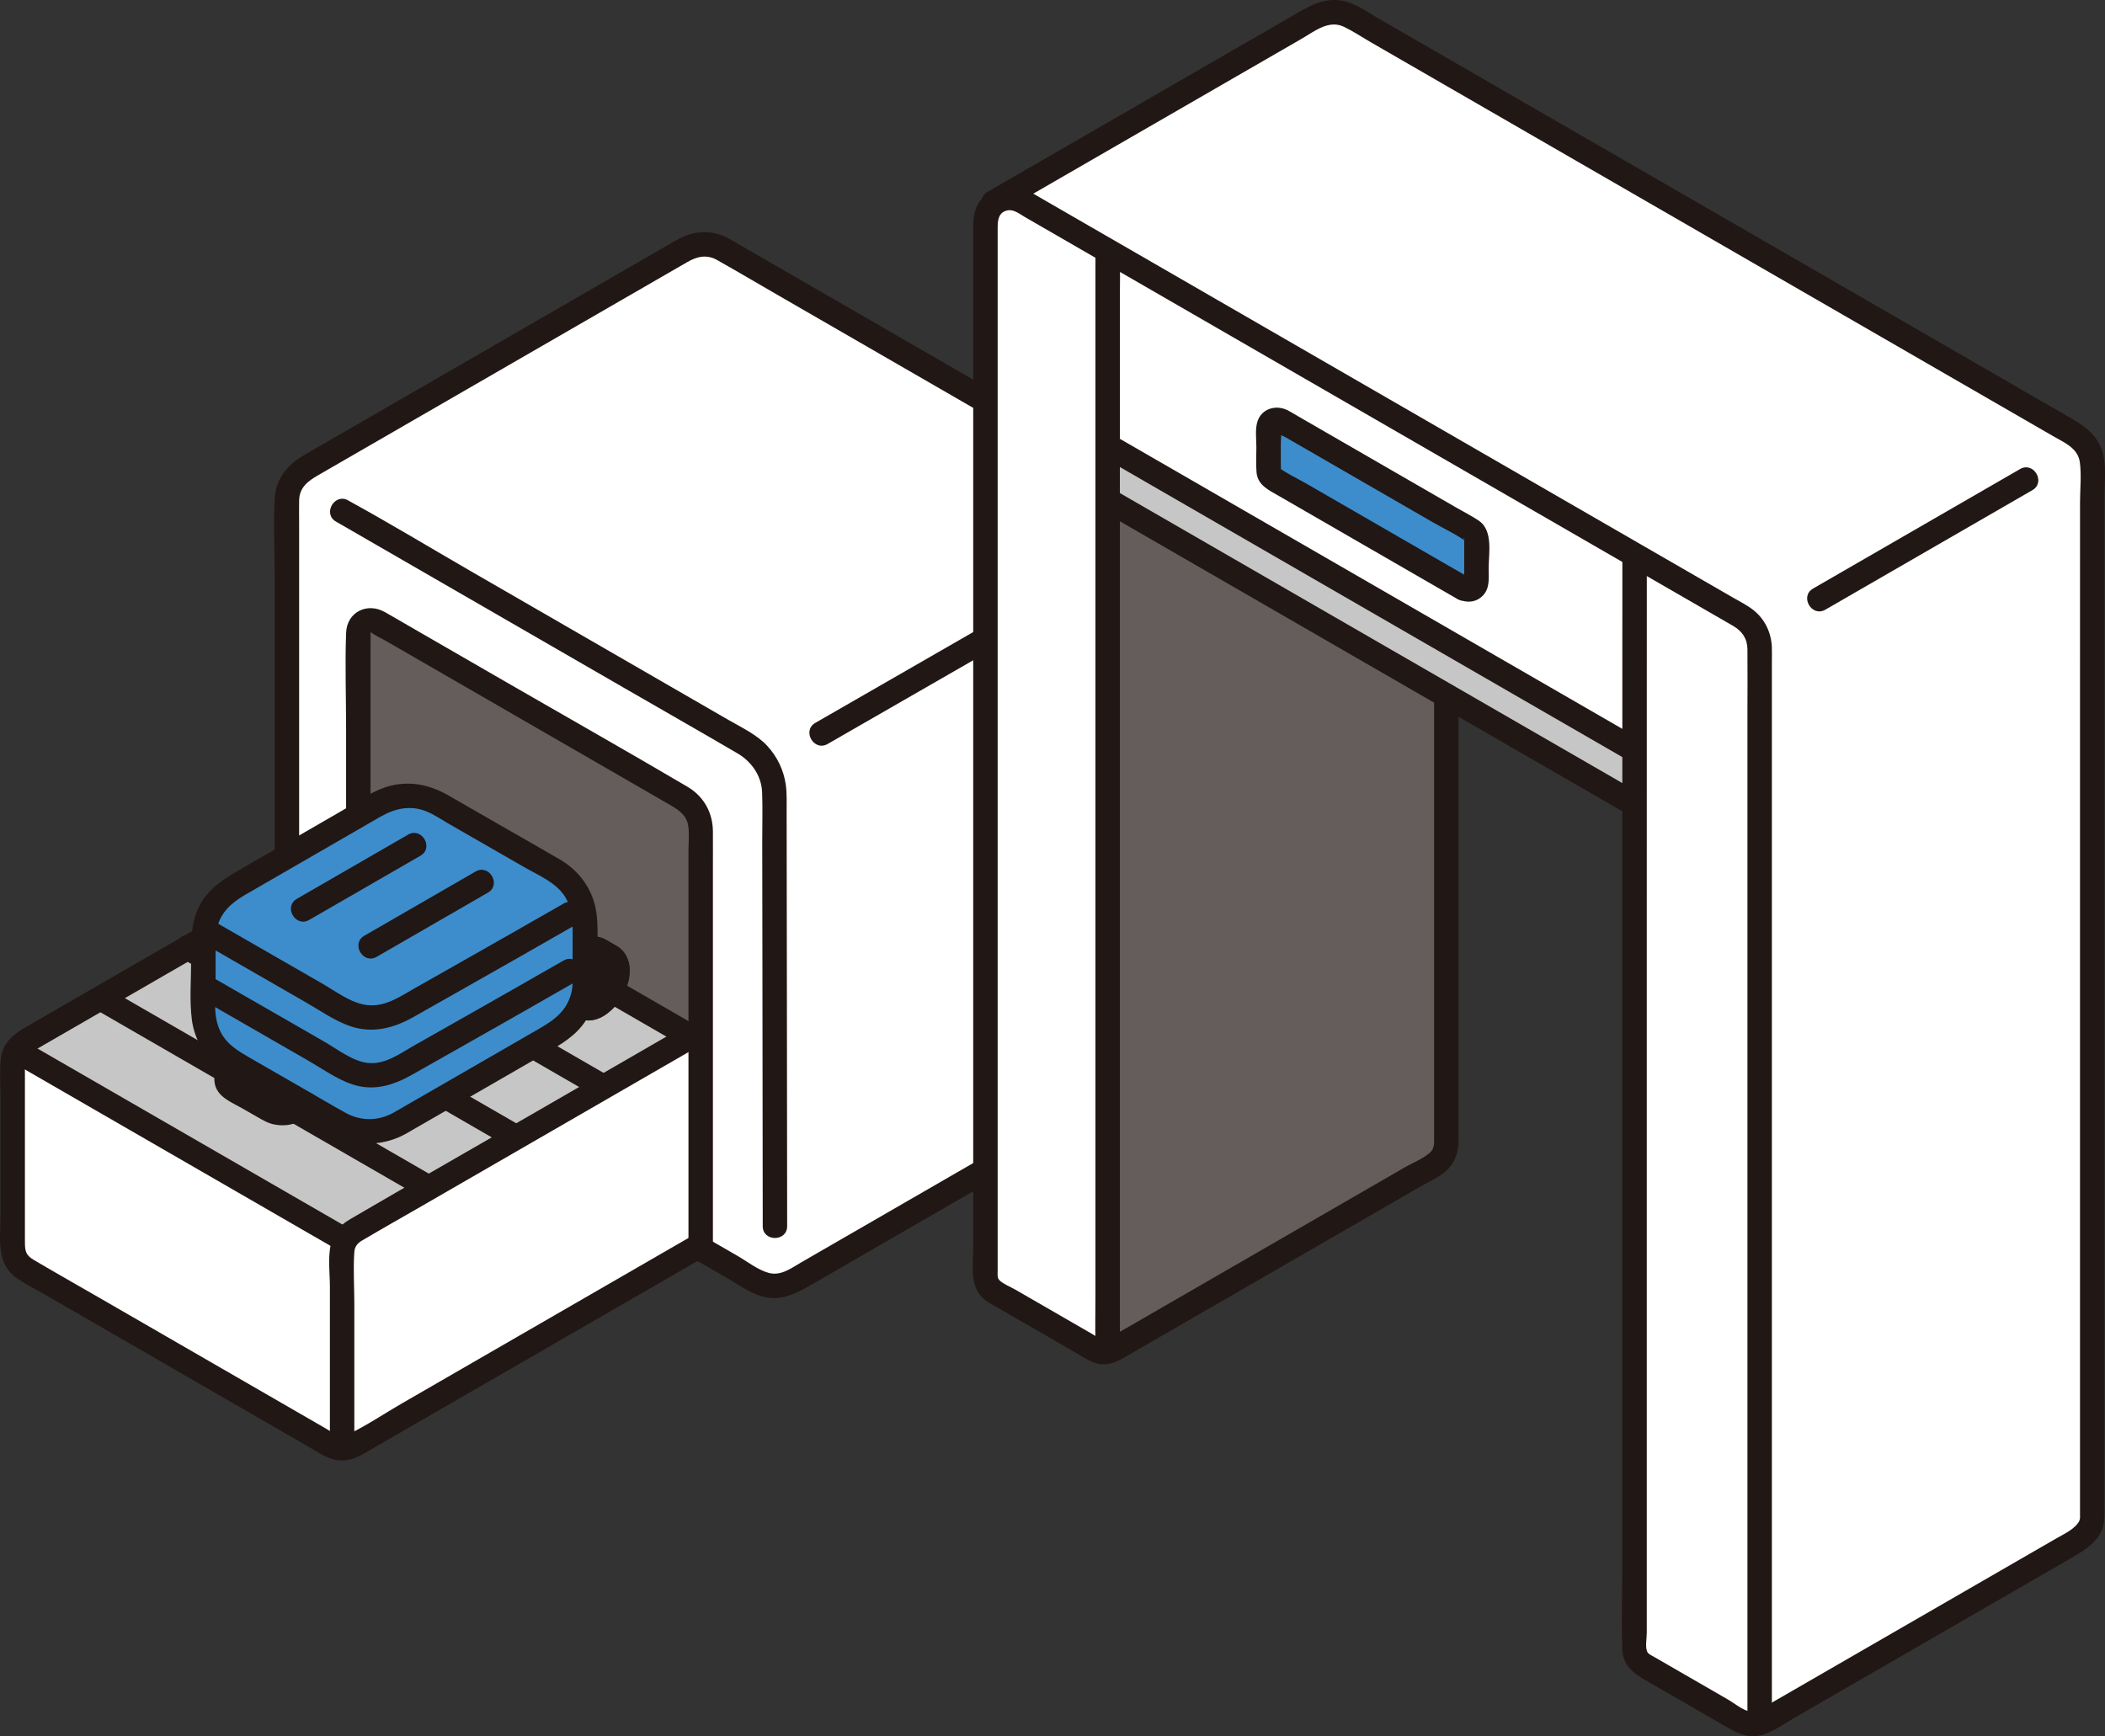 <?xml version="1.0" encoding="UTF-8"?><svg id="b" xmlns="http://www.w3.org/2000/svg" width="344.583" height="284.244" viewBox="0 0 344.583 284.244"><rect x="0" y="0" width="344.583" height="284.244" fill="#333333" stroke="none"/><defs><style>.r{fill:#3d8dcc;}.s{fill:#fff;}.t{fill:#211715;}.u{fill:#c6c6c6;}.v{fill:#645d5c;}</style></defs><g id="c"><path class="u" d="M231.13,97.295s-22.595-13.045-36.808-21.251c-6.522-3.765-11.279-6.512-11.279-6.512-1.237-.714-2.758-.717-3.995-.003-2.217,1.28-5.48,3.163-5.486,3.166,5.669,3.273,18.575,10.725,18.575,10.725,1.856,1.072,3,3.053,3,5.196v33.726l37.97-21.926c-.111-1.295-.84-2.465-1.977-3.122Z"/><path class="s" d="M195.137,122.343v35.05s35.992-20.783,35.992-20.783c1.237-.715,2-2.035,2-3.464v-32.387c0-.115-.013-.228-.023-.342l-37.97,21.926Z"/><path class="s" d="M192.137,83.421l-73.9-42.666c-1.857-1.072-4.144-1.072-6,0l-62.27,35.956c-1.856,1.072-3,3.052-3,5.196v62.286l1.085.967c5.682-3.28,9.987-5.766,11.258-6.5,4.775,2.757,52.25,30.167,52.25,30.167,0,0,1.226.708,3.14,1.813,0,.259,0,.408,0,.408,0,0,0,16.293-.002,32.785-.158.091-.261.151-.261.151l-.246.142.076.068c3.2,1.844,6.399,3.687,9.599,5.535,1.856,1.072,4.14,1.076,5.996.004,11.269-6.51,51.013-29.455,62.279-35.959,1.856-1.072,2.997-3.051,2.997-5.194v-79.962c0-2.144-1.144-4.124-3-5.196Z"/><path class="u" d="M58.004,201.514l55.088-31.804c-.958-.553-1.531-.884-1.531-.884,0,0-47.475-27.41-52.25-30.167-4.919,2.84-55.23,31.886-55.23,31.886-.601.347-1.088.837-1.432,1.412,17.96,10.363,35.904,20.725,53.855,31.088.343-.628.857-1.161,1.5-1.532Z"/><path class="s" d="M114.7,170.639c-.617-.356-1.153-.666-1.609-.929l-55.088,31.804c-.643.371-1.157.903-1.5,1.532-17.951-10.363-35.895-20.725-53.855-31.088-.004.007-.01.012-.014.018-.357.604-.554,1.302-.554,2.029v30.273c0,1.429.762,2.75,2,3.464,16.641,9.608,33.282,19.215,49.923,28.823,1.238.715,2.762.715,4,0l56.434-32.582s.104-.06.261-.151c.002-16.492.002-32.785.002-32.785,0,0,0-.148,0-.408Z"/><g id="d"><path class="v" d="M75.769,109.888c-7.976-4.605-14.114-8.148-14.114-8.148-1.333-.77-3,.192-3,1.732v34.81c.162.093.269.155.269.155l52.636,30.39,3.14,1.813c0-3.919,0-34.809,0-34.809,0-2.144-1.144-4.124-3-5.196,0,0-21.131-12.2-35.932-20.745Z"/></g><path class="t" d="M56.937,200.986c-17.67-10.2-35.338-20.404-53.01-30.6-2.234-1.289-4.25,2.166-2.019,3.454,17.672,10.196,35.34,20.4,53.01,30.6,2.233,1.289,4.25-2.166,2.019-3.454h0Z"/><path class="t" d="M71.182,192.711c-17.862-10.315-35.726-20.628-53.59-30.94-2.233-1.289-4.25,2.166-2.019,3.454,17.864,10.312,35.728,20.625,53.59,30.94,2.233,1.29,4.25-2.166,2.019-3.454h0Z"/><path class="t" d="M85.037,184.205c-17.792-10.281-35.594-20.546-53.39-30.82-2.233-1.289-4.25,2.166-2.019,3.454,17.796,10.274,35.598,20.539,53.39,30.82,2.233,1.29,4.249-2.165,2.019-3.454h0Z"/><path class="t" d="M98.897,175.704c-17.624-10.172-35.244-20.352-52.87-30.52-2.234-1.289-4.25,2.167-2.019,3.454,17.626,10.168,35.246,20.348,52.87,30.52,2.234,1.289,4.25-2.166,2.019-3.454h0Z"/><path class="t" d="M112.359,167.823c-8.579,4.953-17.158,9.906-25.738,14.859-9.744,5.626-19.517,11.205-29.234,16.878-.934.545-1.78,1.194-2.389,2.115-1.619,2.446-.994,6.111-.994,8.905,0,7.939,0,15.877,0,23.816,0,2.574,4,2.578,4,0,0-7.001,0-14.002,0-21.003,0-2.781-.202-5.647,0-8.421.064-.877.503-1.426,1.225-1.855,3.233-1.917,6.513-3.76,9.768-5.639l35.906-20.73c3.159-1.824,6.317-3.647,9.476-5.471,2.229-1.287.217-4.745-2.019-3.454h0Z"/><path class="t" d="M230.598,99.556c-10.634,6.14-21.267,12.281-31.901,18.421l-4.569,2.639c-2.229,1.287-.217,4.745,2.019,3.454,10.634-6.14,21.267-12.281,31.901-18.421l4.569-2.639c2.229-1.287.217-4.745-2.019-3.454h0Z"/><path class="t" d="M58.687,136.71c-9.773,5.643-19.547,11.285-29.32,16.928l-19.244,11.11-5.691,3.286c-2.101,1.213-3.976,2.592-4.289,5.269-.232,1.984-.062,4.073-.062,6.07,0,2.884,0,5.768,0,8.653,0,3.638,0,7.276,0,10.914,0,3.479-.765,7.752,2.413,10.125,1.497,1.118,3.263,1.956,4.882,2.89,1.865,1.077,3.73,2.153,5.595,3.23,3.586,2.071,7.173,4.141,10.759,6.212,7.173,4.141,14.346,8.282,21.518,12.424,1.721.994,3.443,1.988,5.164,2.982,1.687.974,3.38,2.239,5.403,2.295,1.268.036,2.425-.371,3.508-.984,1.371-.775,2.729-1.575,4.093-2.363l17.687-10.212c11.244-6.492,22.488-12.983,33.732-19.475l.612-.353c2.229-1.287.217-4.745-2.019-3.454-9.442,5.451-18.884,10.902-28.325,16.354l-19.25,11.114c-2.923,1.688-5.815,3.649-8.858,5.114-1.389.669-2.524-.314-3.703-.994-1.865-1.077-3.73-2.153-5.595-3.23-3.515-2.029-7.029-4.058-10.544-6.088-6.958-4.017-13.915-8.034-20.873-12.051-3.586-2.07-7.195-4.105-10.759-6.212-1.33-.786-1.44-1.477-1.44-2.976,0-2.073,0-4.145,0-6.218,0-6.183,0-12.367,0-18.55,0-.988,0-1.976,0-2.964,0-.823-.157-1.803.263-2.537.289-.505.745-.743,1.223-1.019l4.22-2.436c5.842-3.373,11.684-6.746,17.527-10.119,10.925-6.307,21.85-12.615,32.775-18.922l.618-.357c2.229-1.287.217-4.745-2.019-3.454h0Z"/><path class="t" d="M174.577,74.42c1.575-.909,3.15-1.818,4.725-2.727,1.01-.583,1.784-.921,2.872-.352.98.512,1.924,1.111,2.881,1.663l13.368,7.718,29.607,17.094c.691.399,1.422.763,2.087,1.205,1.323.878,1.013,2.545,1.013,3.934,0,5.78,0,11.56,0,17.34,0,4.248.259,8.587,0,12.829-.088,1.447-1.264,1.907-2.35,2.534l-5.371,3.101c-9.542,5.51-19.084,11.02-28.626,16.53l-.654.378c-2.229,1.287-.217,4.745,2.019,3.454,8.844-5.107,17.689-10.214,26.533-15.321,3.144-1.815,6.387-3.523,9.458-5.461,1.864-1.176,2.919-3.022,2.992-5.223.015-.439,0-.881,0-1.319v-7.268c0-6.374,0-12.747,0-19.121,0-1.525.049-3.059,0-4.584-.079-2.482-1.397-4.334-3.487-5.541-9.211-5.318-18.421-10.636-27.632-15.953l-15.203-8.777-4.046-2.336c-.232-.134-.461-.277-.698-.403-2.425-1.294-4.667-.794-6.937.517-1.523.879-3.046,1.758-4.569,2.637-2.229,1.286-.217,4.744,2.019,3.454h0Z"/><g id="e"><path class="t" d="M112.57,167.1c-5.935-3.426-11.869-6.853-17.804-10.279-9.452-5.457-18.903-10.914-28.355-16.371-2.159-1.247-4.318-2.493-6.477-3.74-2.233-1.289-4.25,2.166-2.019,3.454,5.935,3.426,11.869,6.853,17.804,10.279,9.452,5.457,18.903,10.914,28.355,16.371,2.159,1.247,4.318,2.493,6.477,3.74,2.233,1.289,4.25-2.166,2.019-3.454h0Z"/></g><path class="t" d="M205.867,113.806c-3.24-1.87-6.48-3.74-9.72-5.61-.907-.523-2.23-.241-2.736.718s-.25,2.178.718,2.736c3.24,1.87,6.48,3.74,9.72,5.61.907.523,2.23.241,2.736-.718s.25-2.178-.718-2.736h0Z"/><path class="t" d="M220.407,105.686c-8.09-4.66-16.176-9.328-24.26-14-2.233-1.29-4.249,2.165-2.019,3.454,8.084,4.672,16.17,9.34,24.26,14,2.235,1.287,4.251-2.168,2.019-3.454h0Z"/><g id="f"><path class="t" d="M116.701,204.438v-62.437c0-1.965.014-3.931,0-5.897-.022-3.09-1.51-5.736-4.181-7.308-9.771-5.751-19.641-11.34-29.46-17.008l-16.299-9.41c-1.262-.728-2.515-1.474-3.787-2.186-2.881-1.614-6.198.013-6.319,3.427-.186,5.226,0,10.492,0,15.72v19.35c0,2.574,4,2.578,4,0v-32.79c0-.698.032-1.404,0-2.101-.005-.103.019-.222,0-.323,0,.004-.064-.054.01.004.767.59,1.752,1.012,2.588,1.494l14.635,8.45c10.522,6.075,21.045,12.15,31.567,18.225,1.494.862,2.975,1.719,3.223,3.659.171,1.339.022,2.78.022,4.122v65.009c0,2.574,4,2.578,4,0h0Z"/></g><g id="g"><path class="t" d="M135.483,121.801c5.589-3.215,11.178-6.43,16.766-9.644l26.606-15.304c2.047-1.177,4.094-2.355,6.141-3.532,2.231-1.283.219-4.741-2.019-3.454-5.589,3.215-11.178,6.43-16.766,9.644l-26.606,15.304c-2.047,1.177-4.094,2.355-6.141,3.532-2.231,1.283-.219,4.741,2.019,3.454h0Z"/></g><g id="h"><path class="t" d="M54.994,85.389c5.42,3.129,10.839,6.258,16.259,9.387l30.869,17.822c6.198,3.578,12.416,7.123,18.594,10.735,2.31,1.351,3.941,3.668,4.042,6.401.1,2.676.015,5.372.019,8.05.01,7.183.021,14.366.031,21.549.018,13.092.04,26.184.048,39.277,0,.713,0,1.425,0,2.138,0,2.574,4,2.578,4,0,0-12.052-.025-24.104-.041-36.156-.01-7.55-.021-15.101-.032-22.651-.004-3.019-.009-6.039-.013-9.058-.002-1.469.065-2.955-.14-4.413-.335-2.381-1.398-4.591-3.033-6.357-1.706-1.843-4.2-3.006-6.354-4.249l-11.092-6.404c-10.323-5.96-20.645-11.92-30.968-17.879-6.613-3.818-13.162-7.786-19.855-11.463-.106-.058-.21-.121-.315-.182-2.233-1.289-4.25,2.166-2.019,3.454h0Z"/></g><path class="t" d="M48.967,144.193v-58.387c0-1.29-.025-2.583,0-3.872.043-2.167,1.493-3.198,3.137-4.148l14.253-8.23c7.364-4.252,14.729-8.505,22.093-12.757l19.05-11,4.996-2.885c1.56-.901,3.156-1.319,4.873-.353,3.321,1.869,6.603,3.812,9.903,5.717,6.671,3.852,13.343,7.704,20.014,11.555l22.368,12.914,16.963,9.793,4.04,2.332c1.515.875,2.466,2.126,2.481,3.956.035,4.124,0,8.249,0,12.373v23.899c0,8.417,0,16.834,0,25.251,0,5.472,0,10.943,0,16.415,0,1.603.147,3.204-1.039,4.503-1.046,1.146-2.84,1.856-4.175,2.626-1.687.974-3.374,1.948-5.06,2.921-9.098,5.253-18.196,10.506-27.294,15.759-8.16,4.712-16.321,9.423-24.48,14.136-1.614.932-3.263,2.208-5.232,1.69-1.786-.47-3.563-1.893-5.154-2.81-1.808-1.043-3.617-2.085-5.425-3.127-2.234-1.287-4.251,2.168-2.019,3.454,1.878,1.082,3.756,2.164,5.634,3.247,1.772,1.022,3.574,2.331,5.526,2.98,2.909.966,5.45-.109,7.933-1.543,3.453-1.994,6.907-3.989,10.36-5.983,9.54-5.509,19.081-11.017,28.621-16.525,4.41-2.546,8.82-5.092,13.231-7.639,1.737-1.003,3.474-2.006,5.211-3.009,1.505-.869,3.166-1.654,4.511-2.761,3.786-3.117,2.853-8.961,2.853-13.337v-22.123c0-8.786,0-17.573,0-26.359v-19.892c0-1.381.012-2.764,0-4.145-.027-3.104-1.575-5.718-4.244-7.284-3.588-2.106-7.207-4.161-10.81-6.241-6.938-4.005-13.875-8.011-20.813-12.016-7.536-4.351-15.071-8.701-22.607-13.052-5.398-3.116-10.795-6.233-16.193-9.349-1.043-.602-2.08-1.219-3.131-1.808-2.822-1.579-5.888-1.337-8.622.242l-13.104,7.566c-7.42,4.285-14.841,8.569-22.261,12.854l-19.905,11.493-5.486,3.167c-2.728,1.575-4.782,3.806-4.984,7.147-.255,4.214-.011,8.514-.011,12.733v49.909c0,2.574,4,2.578,4,0h0Z"/><g id="i"><path class="t" d="M98.098,155.538c-.605-.349-1.44-.301-2.363.232-1.844,1.065-3.339,3.654-3.339,5.783s.372,1.812.976,2.16l2.001,1.155c.605.349,1.44.301,2.363-.232,1.844-1.065,3.339-3.654,3.339-5.783,0-1.063-.372-1.812-.976-2.16l-2.001-1.155Z"/><path class="t" d="M99.108,153.811c-3.152-1.669-6.449,1.276-7.753,3.996-1.209,2.522-1.628,6.112,1.186,7.736.591.341,1.175.696,1.773,1.024,1.496.821,3.239.578,4.642-.334,2.393-1.556,4.171-4.568,4.117-7.459-.03-1.63-.709-3.083-2.143-3.912l-1.822-1.052c-.906-.523-2.23-.241-2.736.718s-.25,2.178.718,2.736l1.312.757c.209.121.416.246.627.362.03.017.138.09.151.091l-.238-.184c.054.047.104.098.152.151-.194-.265-.232-.31-.116-.135.031.05.059.101.084.154.138.169-.113-.463-.044-.074.03.173.221.452.035.008.079.187.029.501.018.705l-.008.125c-.022.219-.012.168.028-.152-.05.072-.051.295-.07.384-.057.262-.13.52-.217.773-.037.107-.074.295-.144.384.255-.324.085-.201.006-.035-.11.23-.231.455-.363.674-.12.199-.253.388-.383.58-.265.392.29-.318-.025.029-.121.134-.236.272-.363.402-.154.158-.319.301-.484.448-.334.298.374-.233-.003-.004-.089.054-.173.114-.262.168-.102.061-.241.167-.357.191.447-.092-.008-.025-.107.013-.407.16.395.042-.012.009-.159-.013-.538-.09.037.022-.357-.069.358.225.006.008-.063-.039-.129-.074-.193-.112l-.851-.491-.743-.429c-.054-.031-.107-.065-.163-.094-.033-.017-.089-.063-.105-.065.26.213.313.251.16.112l-.074-.079.177.231c-.043-.063-.083-.129-.119-.196-.214-.332.09.431.018.02-.018-.102-.182-.379-.049-.134l.014.126c-.011-.1-.018-.2-.022-.3-.005-.135-.003-.27.004-.405l.008-.125c.022-.219.012-.168-.028.152.114-.154.113-.578.167-.771.072-.257.21-.513.265-.771-.099.465-.05.125.024-.027.082-.167.169-.331.262-.492.14-.242.297-.469.453-.7.265-.391-.291.318.025-.029.091-.1.177-.206.27-.305.197-.21.41-.397.627-.586.211-.184-.411.266-.047.045.156-.095.312-.189.468-.283.425-.256-.333.048.115-.048l.143-.041c.226-.047.186-.047-.119,0-.002-.026.367.012.386.001-.328-.051-.386-.051-.176,0-.292-.137-.345-.157-.157-.061.924.489,2.217.265,2.736-.718.489-.925.27-2.214-.718-2.736Z"/></g><g id="j"><path class="t" d="M99.108,153.811c-3.152-1.669-6.449,1.276-7.753,3.996-1.209,2.522-1.628,6.112,1.186,7.736.591.341,1.175.696,1.773,1.024,1.496.821,3.239.578,4.642-.334,2.393-1.556,4.171-4.568,4.117-7.459-.03-1.63-.709-3.083-2.143-3.912l-1.822-1.052c-.906-.523-2.23-.241-2.736.718s-.25,2.178.718,2.736l1.312.757c.209.121.416.246.627.362.03.017.138.09.151.091l-.238-.184c.054.047.104.098.152.151-.194-.265-.232-.31-.116-.135.031.05.059.101.084.154.138.169-.113-.463-.044-.074.03.173.221.452.035.008.079.187.029.501.018.705l-.008.125c-.022.219-.012.168.028-.152-.05.072-.051.295-.07.384-.057.262-.13.52-.217.773-.037.107-.074.295-.144.384.255-.324.085-.201.006-.035-.11.23-.231.455-.363.674-.12.199-.253.388-.383.58-.265.392.29-.318-.025.029-.121.134-.236.272-.363.402-.154.158-.319.301-.484.448-.334.298.374-.233-.003-.004-.089.054-.173.114-.262.168-.102.061-.241.167-.357.191.447-.092-.008-.025-.107.013-.407.16.395.042-.012.009-.159-.013-.538-.09.037.022-.357-.069.358.225.006.008-.063-.039-.129-.074-.193-.112l-.851-.491-.743-.429c-.054-.031-.107-.065-.163-.094-.033-.017-.089-.063-.105-.065.26.213.313.251.16.112l-.074-.079.177.231c-.043-.063-.083-.129-.119-.196-.214-.332.09.431.018.02-.018-.102-.182-.379-.049-.134l.014.126c-.011-.1-.018-.2-.022-.3-.005-.135-.003-.27.004-.405l.008-.125c.022-.219.012-.168-.028.152.114-.154.113-.578.167-.771.072-.257.21-.513.265-.771-.099.465-.05.125.024-.027.082-.167.169-.331.262-.492.14-.242.297-.469.453-.7.265-.391-.291.318.025-.029.091-.1.177-.206.27-.305.197-.21.41-.397.627-.586.211-.184-.411.266-.047.045.156-.095.312-.189.468-.283.425-.256-.333.048.115-.048l.143-.041c.226-.047.186-.047-.119,0-.002-.026.367.012.386.001-.328-.051-.386-.051-.176,0-.292-.137-.345-.157-.157-.061.924.489,2.217.265,2.736-.718.489-.925.27-2.214-.718-2.736Z"/></g><path class="r" d="M65.357,183.931c6.456-3.717,17.248-9.939,25.477-14.688,3.034-1.751,4.899-4.981,4.899-8.484,0-3.011,0-6.705-.001-9.727,0-3.508-1.872-6.745-4.914-8.493-6.343-3.645-13.346-7.669-19.069-10.961-3.032-1.745-6.759-1.744-9.788.006-6.882,3.974-16.622,9.601-23.774,13.732-3.031,1.751-4.894,4.976-4.894,8.477,0,3.631,0,8.036.002,11.661,0,3.508,1.874,6.741,4.915,8.489,6.246,3.591,12.975,7.46,17.38,9.992,3.025,1.739,6.743,1.738,9.767-.003Z"/><path class="t" d="M38.068,172.722c-.917.522-1.875.993-2.44,1.932-.515.857-.657,1.867-.45,2.84.452,2.128,2.772,2.982,4.458,3.95.827.475,1.655.95,2.482,1.425.892.512,1.784,1.038,2.808,1.23,1.047.197,2.134.178,3.158-.139,1.057-.327,2-.952,2.954-1.494.91-.517,1.298-1.836.718-2.736-.593-.919-1.763-1.271-2.736-.718-.361.205-.721.41-1.081.616-.166.095-.329.194-.497.285-.042.023-.487.229-.294.154.196-.075-.27.078-.313.089-.055.015-.616.086-.227.062-.16.01-.319.018-.48.015-.141-.003-.429-.039-.138.008-.159-.026-.316-.065-.471-.109-.108-.031-.415-.149-.162-.037-.331-.147-.64-.349-.954-.528-.652-.374-1.305-.749-1.957-1.123-.67-.384-1.339-.769-2.009-1.153-.378-.217-.757-.434-1.135-.652-.148-.085-.296-.169-.44-.26.387.243.024-.097.148.114.096.13.097.12.002-.029l.092.227c-.072-.009-.091-.713-.028.002-.032-.369-.065.306-.027.064.042-.268.057-.171-.037.033.168-.363-.274.244.026-.039-.109.103-.259.162-.047.048.37-.198.731-.417,1.096-.625.91-.518,1.298-1.836.718-2.736-.593-.919-1.763-1.271-2.736-.718h0Z"/><path class="t" d="M50.61,150.609c6.073-3.505,12.141-7.019,18.219-10.516,2.231-1.283.219-4.741-2.019-3.454-6.078,3.496-12.146,7.01-18.219,10.516-2.229,1.286-.217,4.744,2.019,3.454h0Z"/><path class="t" d="M61.658,156.649c6.073-3.505,12.141-7.019,18.219-10.516,2.231-1.283.219-4.741-2.019-3.454-6.078,3.496-12.146,7.01-18.219,10.516-2.229,1.286-.217,4.744,2.019,3.454h0Z"/><path class="t" d="M33.124,154.354c5.667,3.26,11.333,6.52,17,9.779,2.316,1.332,4.694,3.018,7.244,3.88,3.587,1.213,7.066.326,10.249-1.474,2.582-1.46,5.164-2.921,7.745-4.383,6.309-3.574,12.617-7.15,18.903-10.765,2.231-1.283.219-4.741-2.019-3.454-5.409,3.11-10.835,6.19-16.262,9.268-2.663,1.51-5.326,3.018-7.99,4.525-2.519,1.425-4.982,3.208-8.033,2.802-2.526-.336-5.022-2.246-7.183-3.489l-10.528-6.056c-2.369-1.363-4.738-2.725-7.106-4.088-2.235-1.286-4.252,2.169-2.019,3.454h0Z"/><path class="t" d="M33.124,163.672c5.752,3.309,11.505,6.618,17.257,9.927,2.31,1.329,4.694,3.046,7.239,3.912,3.514,1.195,6.759.177,9.846-1.568,2.591-1.465,5.181-2.93,7.771-4.397,6.351-3.598,12.7-7.198,19.028-10.836,2.231-1.283.219-4.741-2.019-3.454-5.406,3.108-10.829,6.187-16.253,9.263-2.685,1.523-5.371,3.044-8.058,4.564-2.408,1.362-4.903,3.289-7.819,2.927-2.422-.3-4.928-2.261-6.986-3.445l-10.757-6.188c-2.41-1.386-4.82-2.773-7.23-4.159-2.235-1.286-4.252,2.169-2.019,3.454h0Z"/><path class="t" d="M66.367,185.658c5.184-2.984,10.366-5.972,15.548-8.96,2.751-1.586,5.501-3.173,8.251-4.759,2.6-1.5,4.966-3.126,6.322-5.911,1.403-2.883,1.246-5.912,1.245-9.035,0-3.056.399-6.447-.515-9.404s-2.929-5.34-5.585-6.888c-3.113-1.815-6.249-3.591-9.373-5.386-2.932-1.685-5.864-3.37-8.795-5.057-2.904-1.671-6.037-2.434-9.358-1.661-2.903.676-5.518,2.624-8.069,4.097-2.784,1.608-5.568,3.216-8.352,4.824-2.742,1.584-5.483,3.167-8.225,4.751-2.655,1.533-5.139,3.003-6.674,5.778-1.601,2.895-1.495,5.935-1.495,9.136s-.291,6.571.114,9.753c.433,3.405,2.327,6.408,5.159,8.336,3.221,2.193,6.827,3.958,10.206,5.9,2.921,1.679,5.836,3.686,8.924,5.039,3.483,1.527,7.352,1.263,10.67-.554,2.258-1.237.242-4.692-2.019-3.454-2.454,1.344-5.294,1.356-7.748.003-2.372-1.307-4.699-2.701-7.046-4.051-2.776-1.596-5.552-3.192-8.328-4.788-2.254-1.296-4.376-2.474-5.381-5.02-.976-2.473-.55-5.453-.551-8.055,0-1.472,0-2.943,0-4.415,0-1.378-.093-2.768.267-4.11.677-2.526,2.42-4.024,4.598-5.282,2.446-1.413,4.893-2.826,7.339-4.24,4.901-2.831,9.802-5.662,14.703-8.492,2.37-1.369,4.863-1.978,7.515-.953,1.245.481,2.397,1.291,3.551,1.955,1.401.806,2.802,1.611,4.204,2.417,2.797,1.608,5.594,3.215,8.391,4.822,2.329,1.339,5.157,2.467,6.641,4.828,1.431,2.274,1.231,4.752,1.232,7.332,0,1.448,0,2.896,0,4.344,0,1.294.12,2.66-.178,3.93-.7,2.981-2.718,4.503-5.238,5.956-2.807,1.62-5.614,3.239-8.421,4.858-5.182,2.988-10.364,5.976-15.548,8.96-2.23,1.284-.218,4.742,2.019,3.454Z"/><g id="k"><path class="s" d="M322.798,61.418c7.293,4.211,13.162,7.599,16.732,9.66,1.839,1.062,2.964,3.012,2.964,5.136-.004,41.014-.004,154.717-.004,172.279,0,1.419-.756,2.725-4.331,4.789,0,0-41.642,24.042-49.867,28.79-.869.502-1.931.504-2.799.002-3.564-2.058-12.961-7.483-16.526-9.541-.869-.502-1.398-1.424-1.398-2.427,0-30.291,0-95.685.002-138.45-10.273-5.925-20.543-11.85-30.812-17.774v73.309c0,1.429-.76,2.748-1.998,3.463-13.28,7.667-38.731,22.361-52.015,30.031-1.238.715-2.756.716-3.994,0-4.882-2.819-10.824-6.25-15.441-8.917-1.237-.715-1.996-2.027-1.996-3.456,0-34.022,0-132.11.005-174.396l1.324-.765s41.088-23.722,52.62-30.38c1.843-1.064,4.108-1.066,5.951-.003,17.071,9.856,71.468,41.262,101.584,58.649Z"/></g><path class="v" d="M211.703,99.418c-10.126-5.846-20.252-11.692-30.38-17.54,0,52.513,0,137.768,0,137.768v1.675c.317-.06.626-.175.915-.342,13.133-7.582,39.072-22.558,52.524-30.325,1.238-.715,1.998-2.034,1.998-3.463v-73.309c-8.352-4.821-16.704-9.643-25.056-14.464Z"/><g id="l"><path class="r" d="M239.63,96.368c-6.636-3.831-27.269-15.744-31.284-18.062-.425-.245-.681-.695-.681-1.186v-7.068c0-1.057,1.144-1.718,2.06-1.189l31.27,18.054c.429.248.694.707.694,1.203,0,3.328,0,4.403,0,7.048,0,1.059-1.142,1.729-2.058,1.2Z"/></g><path class="u" d="M264.277,120.884c-27.658-15.954-55.297-31.921-82.954-47.888,0,2.564,0,5.949,0,8.884,28.756,16.6,57.491,33.191,86.246,49.783,0-3.085.001-6.052.002-8.879-1.098-.633-2.195-1.266-3.293-1.899Z"/><path class="t" d="M268.029,129.619c-22.035-12.715-44.068-25.434-66.1-38.154-6.193-3.576-12.386-7.151-18.58-10.727-2.233-1.289-4.25,2.166-2.019,3.454,22.033,12.72,44.066,25.442,66.1,38.159,6.193,3.574,12.386,7.148,18.58,10.722,2.234,1.289,4.25-2.166,2.019-3.454h0Z"/><path class="t" d="M268.029,120.746c-22.037-12.715-44.068-25.44-66.1-38.162-6.193-3.576-12.386-7.152-18.58-10.728-2.233-1.289-4.25,2.166-2.019,3.454,22.034,12.721,44.065,25.447,66.1,38.167,6.193,3.575,12.386,7.149,18.58,10.723,2.234,1.289,4.25-2.166,2.019-3.454h0Z"/><g id="m"><path class="t" d="M240.64,94.641c-8.881-5.127-17.761-10.254-26.642-15.382-1.616-.933-3.446-1.76-4.928-2.9l.718.718c-.064-.085-.156.096-.122-.221.038-.351,0-.727,0-1.08v-3.045c0-.739.14-1.633,0-2.359-.11-.57.147-.05-.304.218-.166.099-.682-.174-.586.034.156.34,1.358.784,1.672.966l3.607,2.082,20.592,11.889c1.845,1.065,3.935,2.002,5.629,3.305l-.718-.718c.166-.082.21-.012.131.212,0,.231,0,.462,0,.693,0,.4,0,.799,0,1.199,0,.599,0,1.199,0,1.798,0,.563,0,1.125,0,1.688,0,.33-.066.726,0,1.044v.386c.106-.542.423-.718.951-.527-.988-.435-2.148-.289-2.736.718-.497.85-.276,2.298.718,2.736,1.479.652,3.069.581,4.211-.687,1.07-1.188.857-2.823.857-4.301,0-2.554.785-6.306-1.686-7.919-1.207-.788-2.516-1.452-3.763-2.173l-18.487-10.674-7.285-4.206c-.535-.309-1.062-.639-1.608-.928-1.862-.987-4.272-.395-4.996,1.732-.439,1.288-.198,2.945-.198,4.277,0,1.351-.084,2.735.023,4.082.169,2.124,1.967,2.918,3.577,3.848,1.481.855,2.962,1.71,4.443,2.565,8.304,4.794,16.608,9.589,24.912,14.383,2.233,1.289,4.25-2.166,2.019-3.454Z"/></g><g id="n"><path class="t" d="M183.322,219.646v-17.675c0-6.391,0-12.782,0-19.173,0-7.801,0-15.602,0-23.404v-25.638c0-8.585,0-17.17,0-25.755v-24.133c0-6.797,0-13.593,0-20.39v-14.598c0-2.316.063-4.643,0-6.959-.003-.1,0-.2,0-.299,0-2.574-4-2.578-4,0v17.675c0,6.391,0,12.782,0,19.173,0,7.801,0,15.602,0,23.404v25.638c0,8.585,0,17.17,0,25.755v24.133c0,6.797,0,13.593,0,20.39v14.598c0,2.316-.063,4.643,0,6.959.003.1,0,.2,0,.299,0,2.574,4,2.578,4,0h0Z"/></g><g id="o"><path class="t" d="M330.679,76.792c-9.903,5.717-19.806,11.435-29.708,17.152-1.393.804-2.786,1.608-4.179,2.413-2.229,1.287-.217,4.745,2.019,3.454,9.866-5.696,19.731-11.392,29.597-17.088,1.43-.826,2.86-1.651,4.291-2.477,2.229-1.287.217-4.745-2.019-3.454h0Z"/></g><g id="p"><path class="t" d="M234.759,113.882c0,5.668,0,11.335,0,17.003,0,11.037,0,22.074,0,33.111v22.372c0,.874.043,1.723-.708,2.368-1.156.993-2.844,1.66-4.165,2.423-1.545.892-3.091,1.785-4.636,2.677-7.265,4.194-14.529,8.388-21.794,12.582-6.682,3.858-13.364,7.716-20.046,11.574-.653.377-1.297.781-1.963,1.133-.993.525-1.702-.176-2.583-.684-2.123-1.226-4.246-2.452-6.369-3.678-2.107-1.216-4.213-2.433-6.32-3.649-.779-.45-1.867-.855-2.521-1.471-.457-.43-.34-1.041-.34-1.612,0-11.159,0-22.319,0-33.478,0-15,0-30,0-44.999,0-15.856,0-31.713,0-47.569,0-13.531,0-27.062,0-40.594,0-1.357,0-2.715,0-4.072,0-1.255.121-2.56,1.592-2.873,1.047-.223,2.022.598,2.884,1.096.903.522,1.807,1.043,2.71,1.565,4.68,2.702,9.359,5.404,14.039,8.106,12.441,7.183,24.882,14.366,37.323,21.549,12.997,7.504,25.994,15.008,38.991,22.512,5.441,3.141,10.881,6.282,16.322,9.424,2.179,1.258,4.365,2.505,6.538,3.775,1.481.865,2.321,2.086,2.338,3.824.035,3.466,0,6.934,0,10.401v23.029c0,10.309,0,20.617,0,30.926v33.968c0,10.883,0,21.767,0,32.65v26.151c0,5.083,0,10.166,0,15.25,0,.673,0,1.346,0,2.02,0,2.574,4,2.578,4,0,0-2.838,0-5.676,0-8.514,0-7.404,0-14.808,0-22.212v-30.796c0-11.499,0-22.998,0-34.497,0-11.123,0-22.246,0-33.369v-27.126c0-5.286,0-10.572,0-15.858,0-.795.026-1.595-.006-2.389-.094-2.323-1.118-4.518-2.939-5.985-1.074-.866-2.356-1.493-3.549-2.182-2.385-1.377-4.769-2.754-7.154-4.13-12.319-7.113-24.639-14.225-36.958-21.338-13.399-7.736-26.798-15.472-40.197-23.208-9.961-5.751-19.922-11.502-29.883-17.254-1.381-.798-2.763-1.535-4.419-1.41-2.014.151-3.873,1.272-4.87,3.045-.878,1.562-.763,3.298-.763,5.022,0,1.425,0,2.849,0,4.274,0,6.447,0,12.894,0,19.34,0,15.479,0,30.958,0,46.437,0,16.059,0,32.119,0,48.178,0,13.294,0,26.589,0,39.883,0,2.526,0,5.051,0,7.577,0,2.636-.59,6.118,1.394,8.168.765.79,1.81,1.275,2.752,1.819,1.077.622,2.154,1.244,3.231,1.866,2.215,1.279,4.429,2.558,6.644,3.837,1.05.606,2.1,1.213,3.15,1.819,1.062.613,2.12,1.367,3.345,1.595,2.144.4,3.841-.823,5.598-1.837,14.136-8.162,28.273-16.323,42.409-24.485,1.568-.905,3.137-1.811,4.705-2.716,1.464-.845,3.272-1.603,4.466-2.817,1.3-1.321,1.749-3.026,1.749-4.815v-7.861c0-10.486,0-20.973,0-31.459,0-9.588,0-19.175,0-28.763v-4.647c0-2.574-4-2.578-4,0h0Z"/></g><g id="q"><path class="t" d="M265.577,91.943c-.004,5.229-.003,10.458-.004,15.687-.001,10.367-.002,20.733-.002,31.1,0,13.222-.001,26.444-.001,39.666,0,13.74,0,27.48,0,41.219,0,12.098,0,24.196,0,36.294,0,4.687-.175,9.412,0,14.095.097,2.59,1.698,3.857,3.711,5.019l6.16,3.557,6.515,3.761c1.774,1.024,3.435,2.118,5.612,1.866,2.116-.244,4.132-1.792,5.951-2.842,2.088-1.205,4.176-2.411,6.264-3.616,10.205-5.892,20.411-11.784,30.616-17.676,2.801-1.617,5.605-3.231,8.404-4.852,1.801-1.043,3.855-2.208,4.945-4.053.844-1.429.744-2.996.744-4.584,0-7.653,0-15.307,0-22.96,0-12.098,0-24.195,0-36.293,0-13.996,0-27.993,0-41.989,0-13.349,0-26.698.001-40.047,0-5.593,0-11.187,0-16.78,0-2.424,0-4.848,0-7.273,0-2.441.388-5.345-.455-7.662-.994-2.73-3.18-4.046-5.543-5.41-1.565-.903-3.129-1.807-4.694-2.71-4.184-2.416-8.368-4.831-12.552-7.247-11.068-6.39-22.137-12.781-33.205-19.171-11.732-6.773-23.464-13.547-35.196-20.32-9.036-5.217-18.072-10.434-27.108-15.65-1.898-1.096-3.911-2.587-6.092-2.964-3.174-.548-5.64,1.078-8.241,2.58-4.643,2.68-9.285,5.361-13.928,8.041-10.113,5.839-20.227,11.678-30.34,17.517-1.835,1.06-3.67,2.119-5.506,3.179-2.229,1.287-.217,4.745,2.019,3.454,6.424-3.709,12.847-7.417,19.271-11.126,10.046-5.8,20.092-11.6,30.139-17.401,2.091-1.207,4.448-3.167,6.942-1.962,1.561.755,3.045,1.748,4.547,2.615,3.99,2.304,7.98,4.607,11.97,6.911,10.733,6.197,21.466,12.393,32.199,18.59,11.655,6.729,23.31,13.458,34.965,20.187,9.278,5.356,18.555,10.713,27.833,16.069,1.538.888,3.076,1.776,4.614,2.664,1.799,1.039,4.023,1.934,4.334,4.265.283,2.121.028,4.445.028,6.585,0,2.425,0,4.85,0,7.275,0,11.963-.001,23.927-.002,35.89,0,13.769,0,27.538,0,41.306,0,13.154,0,26.307,0,39.461,0,10.118,0,20.236,0,30.353,0,3.164,0,6.328,0,9.492,0,.534,0,1.068,0,1.602,0,.22-.002.441,0,.661.001.1-.031.587.028.195-.021.14-.213.636-.116.447-.698,1.361-2.45,2.132-3.761,2.889-7.811,4.51-15.623,9.02-23.434,13.529-5.109,2.95-10.219,5.9-15.328,8.85-2.097,1.211-4.194,2.422-6.292,3.632-.784.453-1.569.906-2.353,1.359s-1.689,1.182-2.637,1.03c-1.29-.206-2.705-1.409-3.797-2.039l-6.655-3.842-5.466-3.156c-.366-.211-.864-.404-1.046-.808-.342-.757-.064-2.219-.064-3.047,0-10.587,0-21.174,0-31.762,0-13.141,0-26.282,0-39.423,0-13.525,0-27.049,0-40.574,0-11.738,0-23.477.002-35.215,0-7.782.001-15.564.003-23.345,0-1.698,0-3.397.002-5.095.002-2.574-3.998-2.578-4,0h0Z"/></g></g></svg>